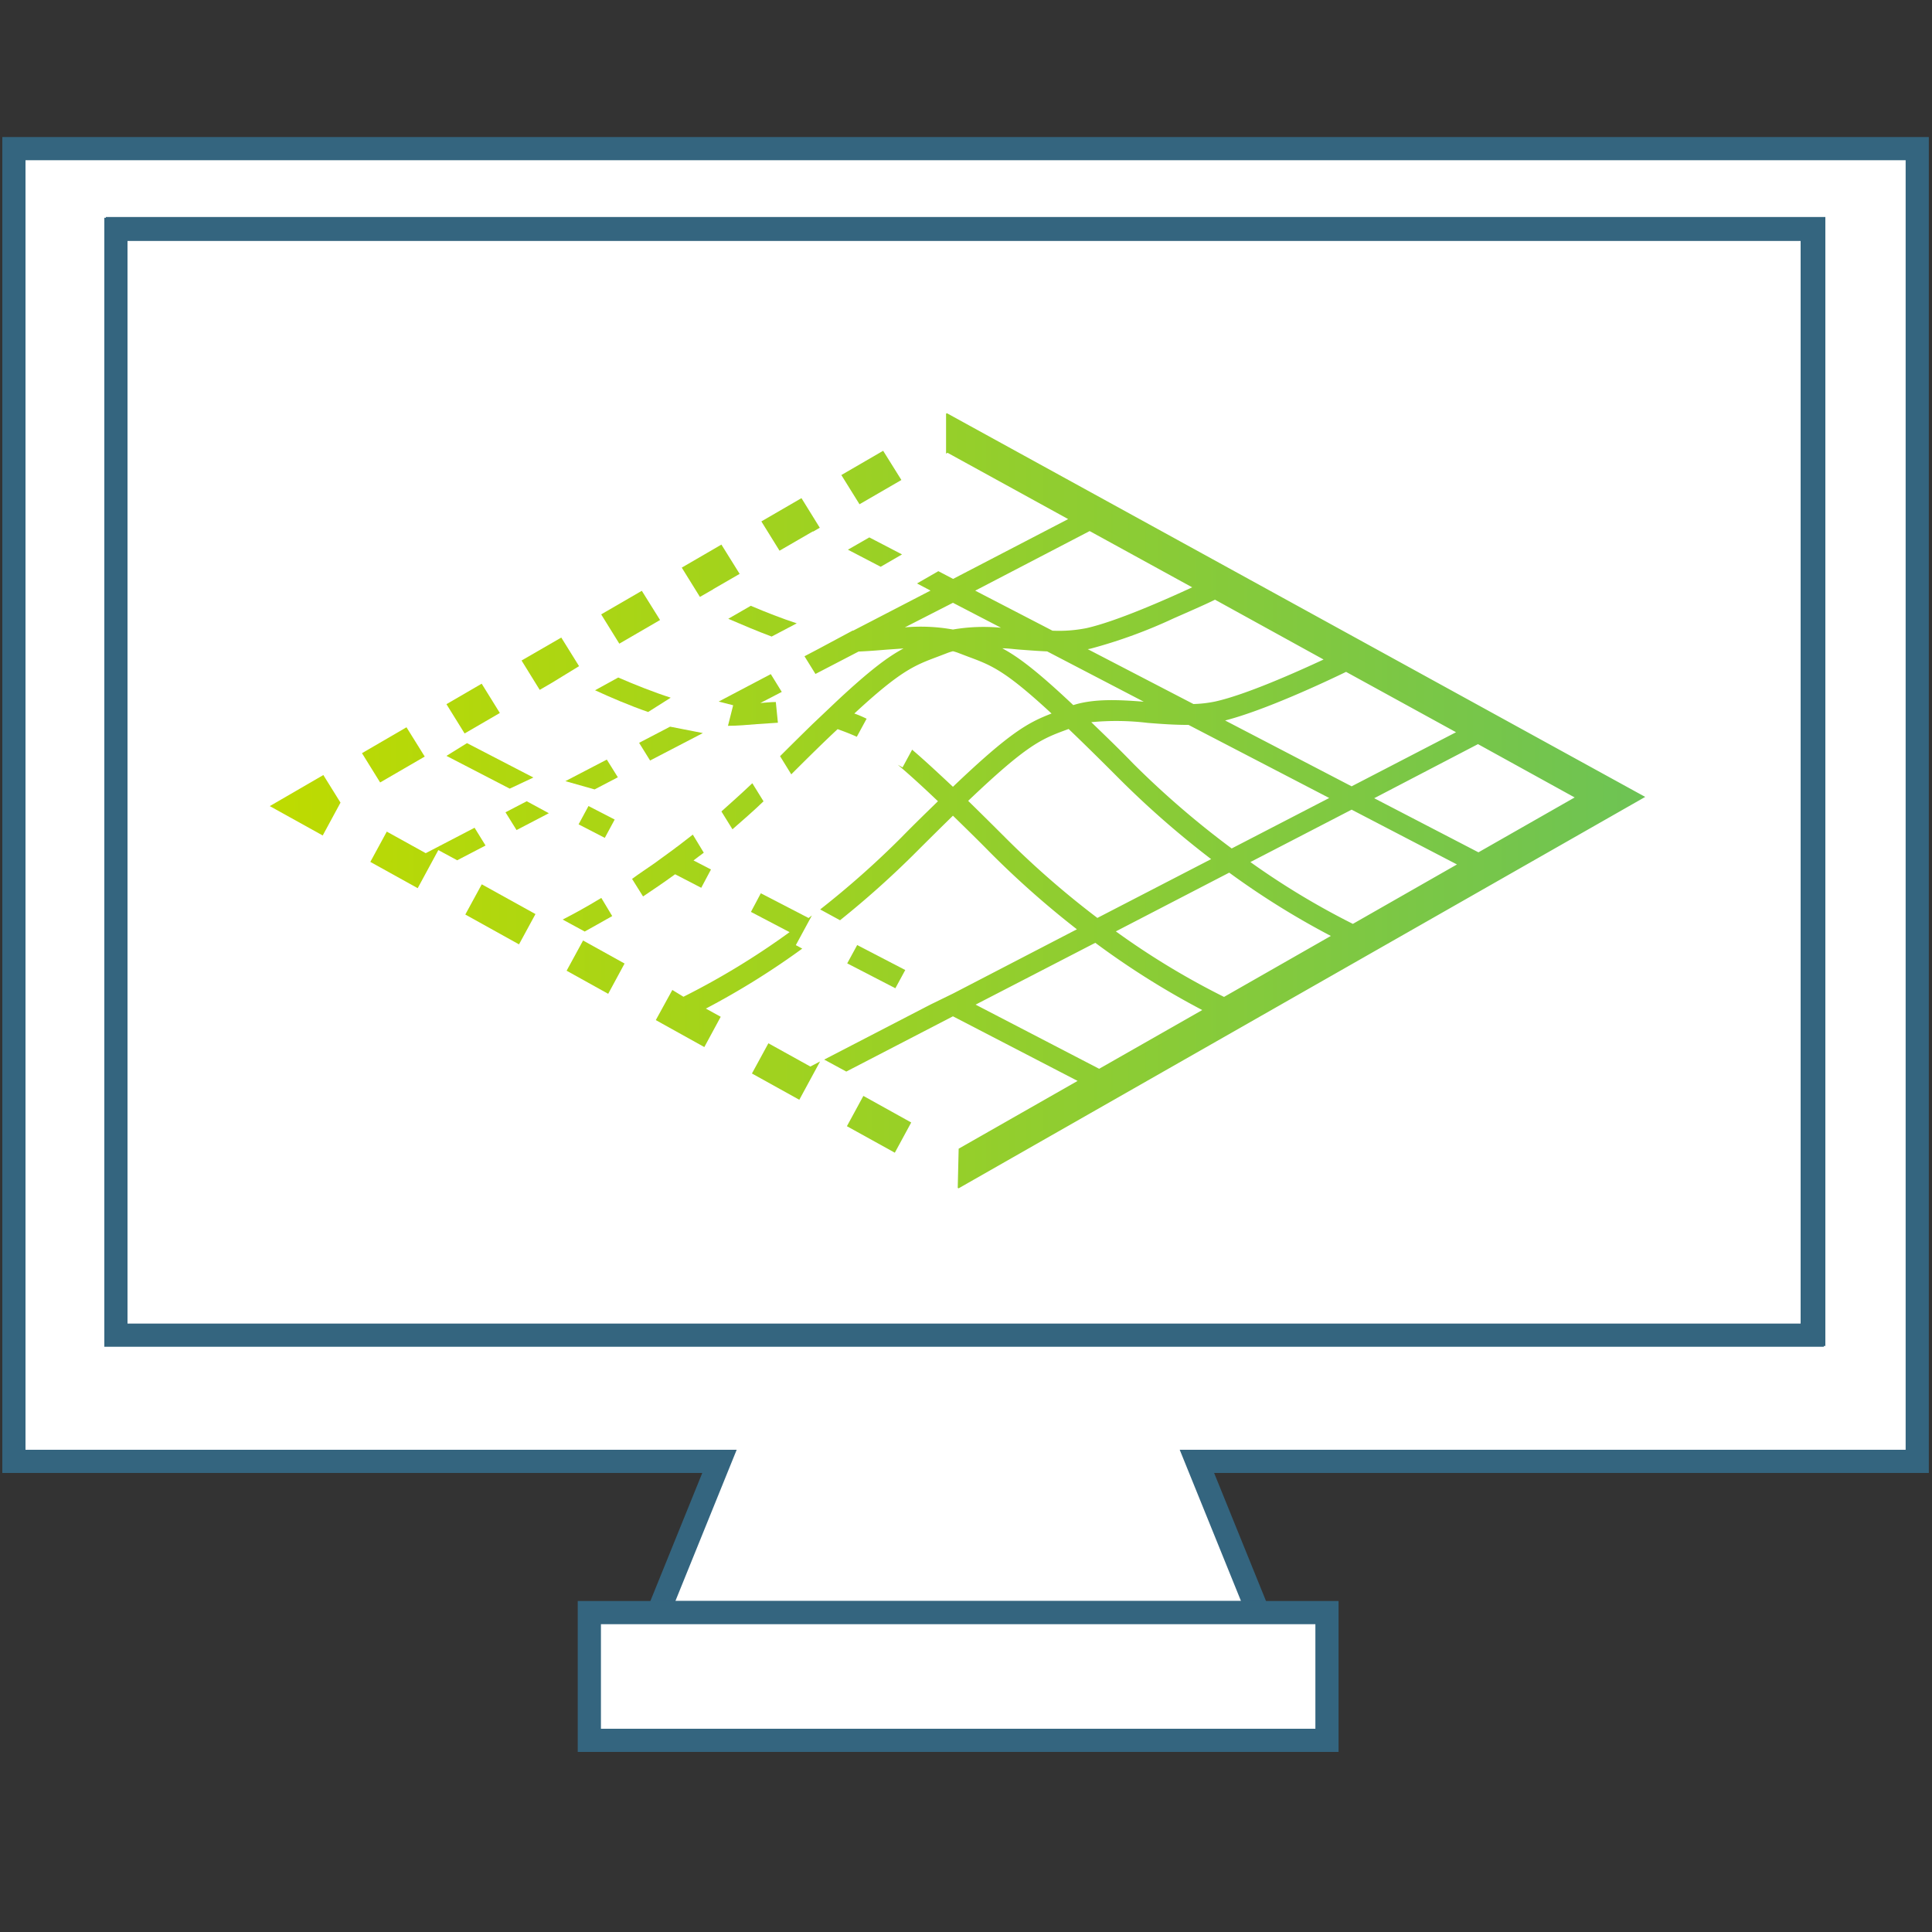 <svg id="Layer_1" data-name="Layer 1" xmlns="http://www.w3.org/2000/svg" xmlns:xlink="http://www.w3.org/1999/xlink" viewBox="0 0 250 250"><rect x="0" y="0" width="250" height="250" fill="#333333" stroke="none"/><defs><style>.cls-1{fill:#fff;stroke:#34657f;stroke-miterlimit:10;stroke-width:3px;}.cls-2{fill:url(#linear-gradient);}.cls-3{fill:url(#linear-gradient-2);}.cls-4{fill:url(#linear-gradient-3);}.cls-5{fill:url(#linear-gradient-4);}.cls-6{fill:url(#linear-gradient-5);}.cls-7{fill:url(#linear-gradient-6);}.cls-8{fill:url(#linear-gradient-7);}.cls-9{fill:url(#linear-gradient-8);}.cls-10{fill:url(#linear-gradient-9);}.cls-11{fill:url(#linear-gradient-10);}.cls-12{fill:url(#linear-gradient-11);}.cls-13{fill:url(#linear-gradient-12);}.cls-14{fill:url(#linear-gradient-13);}.cls-15{fill:url(#linear-gradient-14);}.cls-16{fill:url(#linear-gradient-15);}.cls-17{fill:url(#linear-gradient-16);}.cls-18{fill:url(#linear-gradient-17);}.cls-19{fill:url(#linear-gradient-18);}.cls-20{fill:url(#linear-gradient-19);}.cls-21{fill:url(#linear-gradient-20);}.cls-22{fill:url(#linear-gradient-21);}.cls-23{fill:url(#linear-gradient-22);}.cls-24{fill:url(#linear-gradient-23);}.cls-25{fill:url(#linear-gradient-24);}.cls-26{fill:url(#linear-gradient-25);}.cls-27{fill:url(#linear-gradient-26);}.cls-28{fill:url(#linear-gradient-27);}.cls-29{fill:url(#linear-gradient-28);}</style><linearGradient id="linear-gradient" x1="34.91" y1="138.65" x2="212.89" y2="138.65" gradientUnits="userSpaceOnUse"><stop offset="0" stop-color="#bedb00"/><stop offset="1" stop-color="#6dc354"/></linearGradient><linearGradient id="linear-gradient-2" x1="34.74" y1="112" x2="212.73" y2="112" xlink:href="#linear-gradient"/><linearGradient id="linear-gradient-3" x1="34.74" y1="106.36" x2="212.73" y2="106.36" xlink:href="#linear-gradient"/><linearGradient id="linear-gradient-4" x1="34.74" y1="105.54" x2="212.73" y2="105.54" xlink:href="#linear-gradient"/><linearGradient id="linear-gradient-5" x1="34.74" y1="80.38" x2="212.73" y2="80.38" xlink:href="#linear-gradient"/><linearGradient id="linear-gradient-6" x1="34.74" y1="99.1" x2="212.73" y2="99.1" xlink:href="#linear-gradient"/><linearGradient id="linear-gradient-7" x1="34.91" y1="103.61" x2="212.89" y2="103.61" xlink:href="#linear-gradient"/><linearGradient id="linear-gradient-8" x1="34.74" y1="96.22" x2="212.73" y2="96.22" xlink:href="#linear-gradient"/><linearGradient id="linear-gradient-9" x1="34.74" y1="90.58" x2="212.73" y2="90.58" xlink:href="#linear-gradient"/><linearGradient id="linear-gradient-10" x1="34.74" y1="100.22" x2="212.73" y2="100.22" xlink:href="#linear-gradient"/><linearGradient id="linear-gradient-11" x1="34.74" y1="89.9" x2="212.73" y2="89.9" xlink:href="#linear-gradient"/><linearGradient id="linear-gradient-12" x1="34.74" y1="61.79" x2="212.73" y2="61.79" xlink:href="#linear-gradient"/><linearGradient id="linear-gradient-13" x1="34.91" y1="111.02" x2="212.89" y2="111.02" xlink:href="#linear-gradient"/><linearGradient id="linear-gradient-14" x1="34.91" y1="118.31" x2="212.89" y2="118.31" xlink:href="#linear-gradient"/><linearGradient id="linear-gradient-15" x1="34.91" y1="104.2" x2="212.89" y2="104.2" xlink:href="#linear-gradient"/><linearGradient id="linear-gradient-16" x1="34.74" y1="97.68" x2="212.73" y2="97.68" xlink:href="#linear-gradient"/><linearGradient id="linear-gradient-17" x1="34.91" y1="125.15" x2="212.89" y2="125.15" xlink:href="#linear-gradient"/><linearGradient id="linear-gradient-18" x1="34.74" y1="71.44" x2="212.73" y2="71.44" xlink:href="#linear-gradient"/><linearGradient id="linear-gradient-19" x1="34.91" y1="125.54" x2="212.89" y2="125.54" xlink:href="#linear-gradient"/><linearGradient id="linear-gradient-20" x1="34.74" y1="125.09" x2="212.73" y2="125.09" xlink:href="#linear-gradient"/><linearGradient id="linear-gradient-21" x1="34.91" y1="145.49" x2="212.89" y2="145.49" xlink:href="#linear-gradient"/><linearGradient id="linear-gradient-22" x1="34.74" y1="73.85" x2="212.73" y2="73.85" xlink:href="#linear-gradient"/><linearGradient id="linear-gradient-23" x1="34.74" y1="85.88" x2="212.73" y2="85.88" xlink:href="#linear-gradient"/><linearGradient id="linear-gradient-24" x1="34.74" y1="67.86" x2="212.73" y2="67.86" xlink:href="#linear-gradient"/><linearGradient id="linear-gradient-25" x1="34.74" y1="79.87" x2="212.73" y2="79.87" xlink:href="#linear-gradient"/><linearGradient id="linear-gradient-26" x1="34.74" y1="91.69" x2="212.73" y2="91.69" xlink:href="#linear-gradient"/><linearGradient id="linear-gradient-27" x1="34.74" y1="118.37" x2="212.73" y2="118.37" xlink:href="#linear-gradient"/><linearGradient id="linear-gradient-28" x1="34.74" y1="104.33" x2="212.73" y2="104.33" xlink:href="#linear-gradient"/></defs><title>ICON</title><polygon class="cls-1" points="248.09 19.23 1.8 19.23 1.8 189.1 93.1 189.1 85.17 208.67 112.94 208.67 162.81 208.67 154.88 189.1 248.09 189.1 248.09 19.23"/><rect class="cls-1" x="15.2" y="29.58" width="219.5" height="143.09"/><rect class="cls-1" x="76.26" y="208.67" width="95.45" height="16.53"/><rect class="cls-1" x="15" y="29.68" width="219.5" height="143.09"/><polygon class="cls-2" points="104.86 138.01 99.43 135 97.3 138.91 103.43 142.31 106.12 137.35 104.86 138.01"/><path class="cls-3" d="M87.55,109.61l-.46.35h0l-2.43,1.77c-1,.7-2,1.35-2.87,2L83.21,116c1.31-.87,2.7-1.82,4.15-2.87l3.38,1.75L92,112.51l-2.26-1.17c.44-.33.88-.68,1.33-1L89.65,108l-1.93,1.49h0Z"/><polygon class="cls-4" points="78.26 108.42 79.54 106.05 76.15 104.3 74.87 106.67 78.26 108.42"/><polygon class="cls-5" points="65.41 105.11 66.84 107.41 71.02 105.23 68.16 103.68 65.41 105.11"/><path class="cls-6" d="M99.85,82.37l3.25-1.71c-1.9-.62-4-1.44-5.95-2.27l-2.91,1.68C96,80.83,97.93,81.65,99.85,82.37Z"/><polygon class="cls-7" points="69.02 100.61 60.43 96.16 57.77 97.81 65.96 102.05 69.02 100.61"/><path class="cls-8" d="M212.89,103.12,122.53,53.47l-.11.06,0,5.17.19-.11,15.61,8.58-14.89,7.74-1.91-1-2.76,1.59,1.75.92-10,5.18h-.08L105.85,84h0l-1.75.92,1.42,2.29,5.58-2.9c1.22-.05,2.46-.15,3.67-.25l2.15-.15c-2,1.06-4.33,2.8-8.54,6.72l-3.24,3.07c-1.26,1.23-2.65,2.6-4.2,4.15l1.45,2.35c2.31-2.31,4.28-4.25,6-5.85l.27.1c.79.29,1.49.56,2.21.89L112.14,93c-.53-.25-1-.47-1.59-.67,6-5.56,7.8-6.23,10.75-7.34l1.23-.47a6.46,6.46,0,0,1,.78-.25,6.46,6.46,0,0,1,.78.25l1.23.47c3,1.11,4.74,1.78,10.75,7.34-3.06,1.18-5.39,2.45-12.76,9.48-2.14-2-3.85-3.59-5.28-4.8l-1.24,2.29-.62-.34c1.39,1.17,3.06,2.68,5.2,4.72-1.4,1.37-3,2.91-4.72,4.67a116.23,116.23,0,0,1-10.52,9.33l2.57,1.4a119.93,119.93,0,0,0,9.86-8.83c1.78-1.78,3.35-3.33,4.75-4.7,1.4,1.37,3,2.92,4.75,4.7a119,119,0,0,0,11.29,10l-16,8.3h0L120.38,130h0l-13.73,7.11,2.86,1.55,13.8-7.15,16.13,8.36-15.39,8.77-.12,5.07.11.06ZM158.39,129a99.47,99.47,0,0,1-14-8.48l14.67-7.6a103.93,103.93,0,0,0,13.15,8.19ZM146.64,98.81c-2-2.07-3.85-3.83-5.43-5.36a33.83,33.83,0,0,1,7.29.09c1.76.14,3.54.27,5.29.26L172,103.26l-12.62,6.53A115.65,115.65,0,0,1,146.64,98.81Zm28.42,20.74a99.61,99.61,0,0,1-13.26-8l13.1-6.78,13.63,7.09Zm28.7-16.36-12.45,7.1-13.49-7,13.43-7Zm-15.35-8.44-13.51,7-16.37-8.52c5.12-1.31,13-5,15.65-6.29Zm-17.14-9.41c-3.59,1.67-10.05,4.55-14,5.43a15.79,15.79,0,0,1-2.84.33L140.75,84a3.58,3.58,0,0,0,.43-.08A65.22,65.22,0,0,0,151.9,80c2.72-1.19,4.34-1.91,5.32-2.4ZM141,68.72,154.27,76c-3.54,1.64-9.85,4.42-13.68,5.28a18.34,18.34,0,0,1-4.4.33l-10-5.18ZM123.31,81.46a23.59,23.59,0,0,0-6.22-.28L123.31,78l6.22,3.23A23.59,23.59,0,0,0,123.31,81.46Zm6.38,2.43c.7,0,1.41.1,2.13.16,1.22.09,2.46.19,3.68.24L148,90.8c-3.18-.25-6.4-.42-9.12.44C134.25,86.87,131.77,85,129.69,83.89ZM130,108.3c-1.76-1.76-3.32-3.3-4.72-4.67,7.64-7.28,9.47-8,12.73-9.2l.27-.1c1.81,1.73,3.94,3.82,6.49,6.38a119.66,119.66,0,0,0,11.95,10.46L142,118.78A115.55,115.55,0,0,1,130,108.3ZM126.24,130l15.49-8a105.32,105.32,0,0,0,13.84,8.7l-13.34,7.6Z"/><polygon class="cls-9" points="82.7 96.12 84.12 98.41 90.95 94.86 86.71 94.03 82.7 96.12"/><path class="cls-10" d="M94.87,91.26l-.67,2.66c1.25,0,2.5-.12,3.75-.22l2.71-.18-.27-2.68c-.65,0-1.3.08-2,.13l2.77-1.44-1.42-2.3L93,90.78Z"/><polygon class="cls-11" points="73.16 101.08 76.94 102.15 79.95 100.58 78.52 98.29 73.16 101.08"/><path class="cls-12" d="M80,87.67l-3,1.65c2,.92,4.51,2,6.87,2.81l2.92-1.85C84.64,89.59,82.19,88.62,80,87.67Z"/><polygon class="cls-13" points="116.64 62.11 114.28 58.33 108.87 61.47 111.22 65.25 116.64 62.11"/><polygon class="cls-14" points="59.16 111.32 62.83 109.41 61.41 107.11 55.09 110.4 50.05 107.61 47.92 111.53 54.05 114.93 56.72 110 59.16 111.32"/><polygon class="cls-15" points="62.34 114.43 60.21 118.34 67.16 122.2 69.29 118.28 62.34 114.43"/><polygon class="cls-16" points="41.84 100.29 34.91 104.31 41.76 108.11 44.06 103.86 41.84 100.29"/><polygon class="cls-17" points="54.96 97.9 52.6 94.11 46.84 97.46 49.19 101.25 54.96 97.9"/><polygon class="cls-18" points="75.45 121.7 73.32 125.61 78.7 128.6 80.82 124.68 75.45 121.7"/><polygon class="cls-19" points="113.96 73.34 116.72 71.74 112.49 69.54 109.72 71.13 113.96 73.34"/><path class="cls-20" d="M91.34,130.51a100.42,100.42,0,0,0,12.47-7.76l-.83-.45,2.08-3.84-.43.33-6.18-3.2L97.17,118l5,2.62a98.16,98.16,0,0,1-13.73,8.36L87,128.1,84.86,132l6.28,3.49,2.12-3.92Z"/><polygon class="cls-21" points="117.14 125.52 110.92 122.29 109.63 124.66 115.86 127.88 117.14 125.52"/><polygon class="cls-22" points="111.72 141.81 109.59 145.73 115.79 149.16 117.91 145.25 111.72 141.81"/><polygon class="cls-23" points="92.31 76.24 92.3 76.23 95.71 74.26 93.35 70.47 88.22 73.45 90.57 77.24 92.31 76.24"/><polygon class="cls-24" points="71.47 88.32 71.47 88.32 74.93 86.2 72.63 82.5 67.49 85.47 69.84 89.27 71.47 88.32"/><polygon class="cls-25" points="105.17 68.77 105.21 68.79 106.08 68.29 103.71 64.46 98.52 67.47 100.87 71.26 105.17 68.77"/><polygon class="cls-26" points="85.41 80.23 83.05 76.45 77.79 79.5 80.14 83.29 85.41 80.23"/><polygon class="cls-27" points="64.68 92.26 62.33 88.47 57.77 91.12 60.12 94.91 64.68 92.26"/><path class="cls-28" d="M77.81,116.19c-2,1.22-3.73,2.15-5,2.8l2.85,1.55c1-.56,2.23-1.24,3.56-2Z"/><path class="cls-29" d="M98.8,103.69l-1.45-2.34c-1.36,1.29-2.71,2.5-4,3.65l1.43,2.31C96.08,106.17,97.44,105,98.8,103.69Z"/></svg>